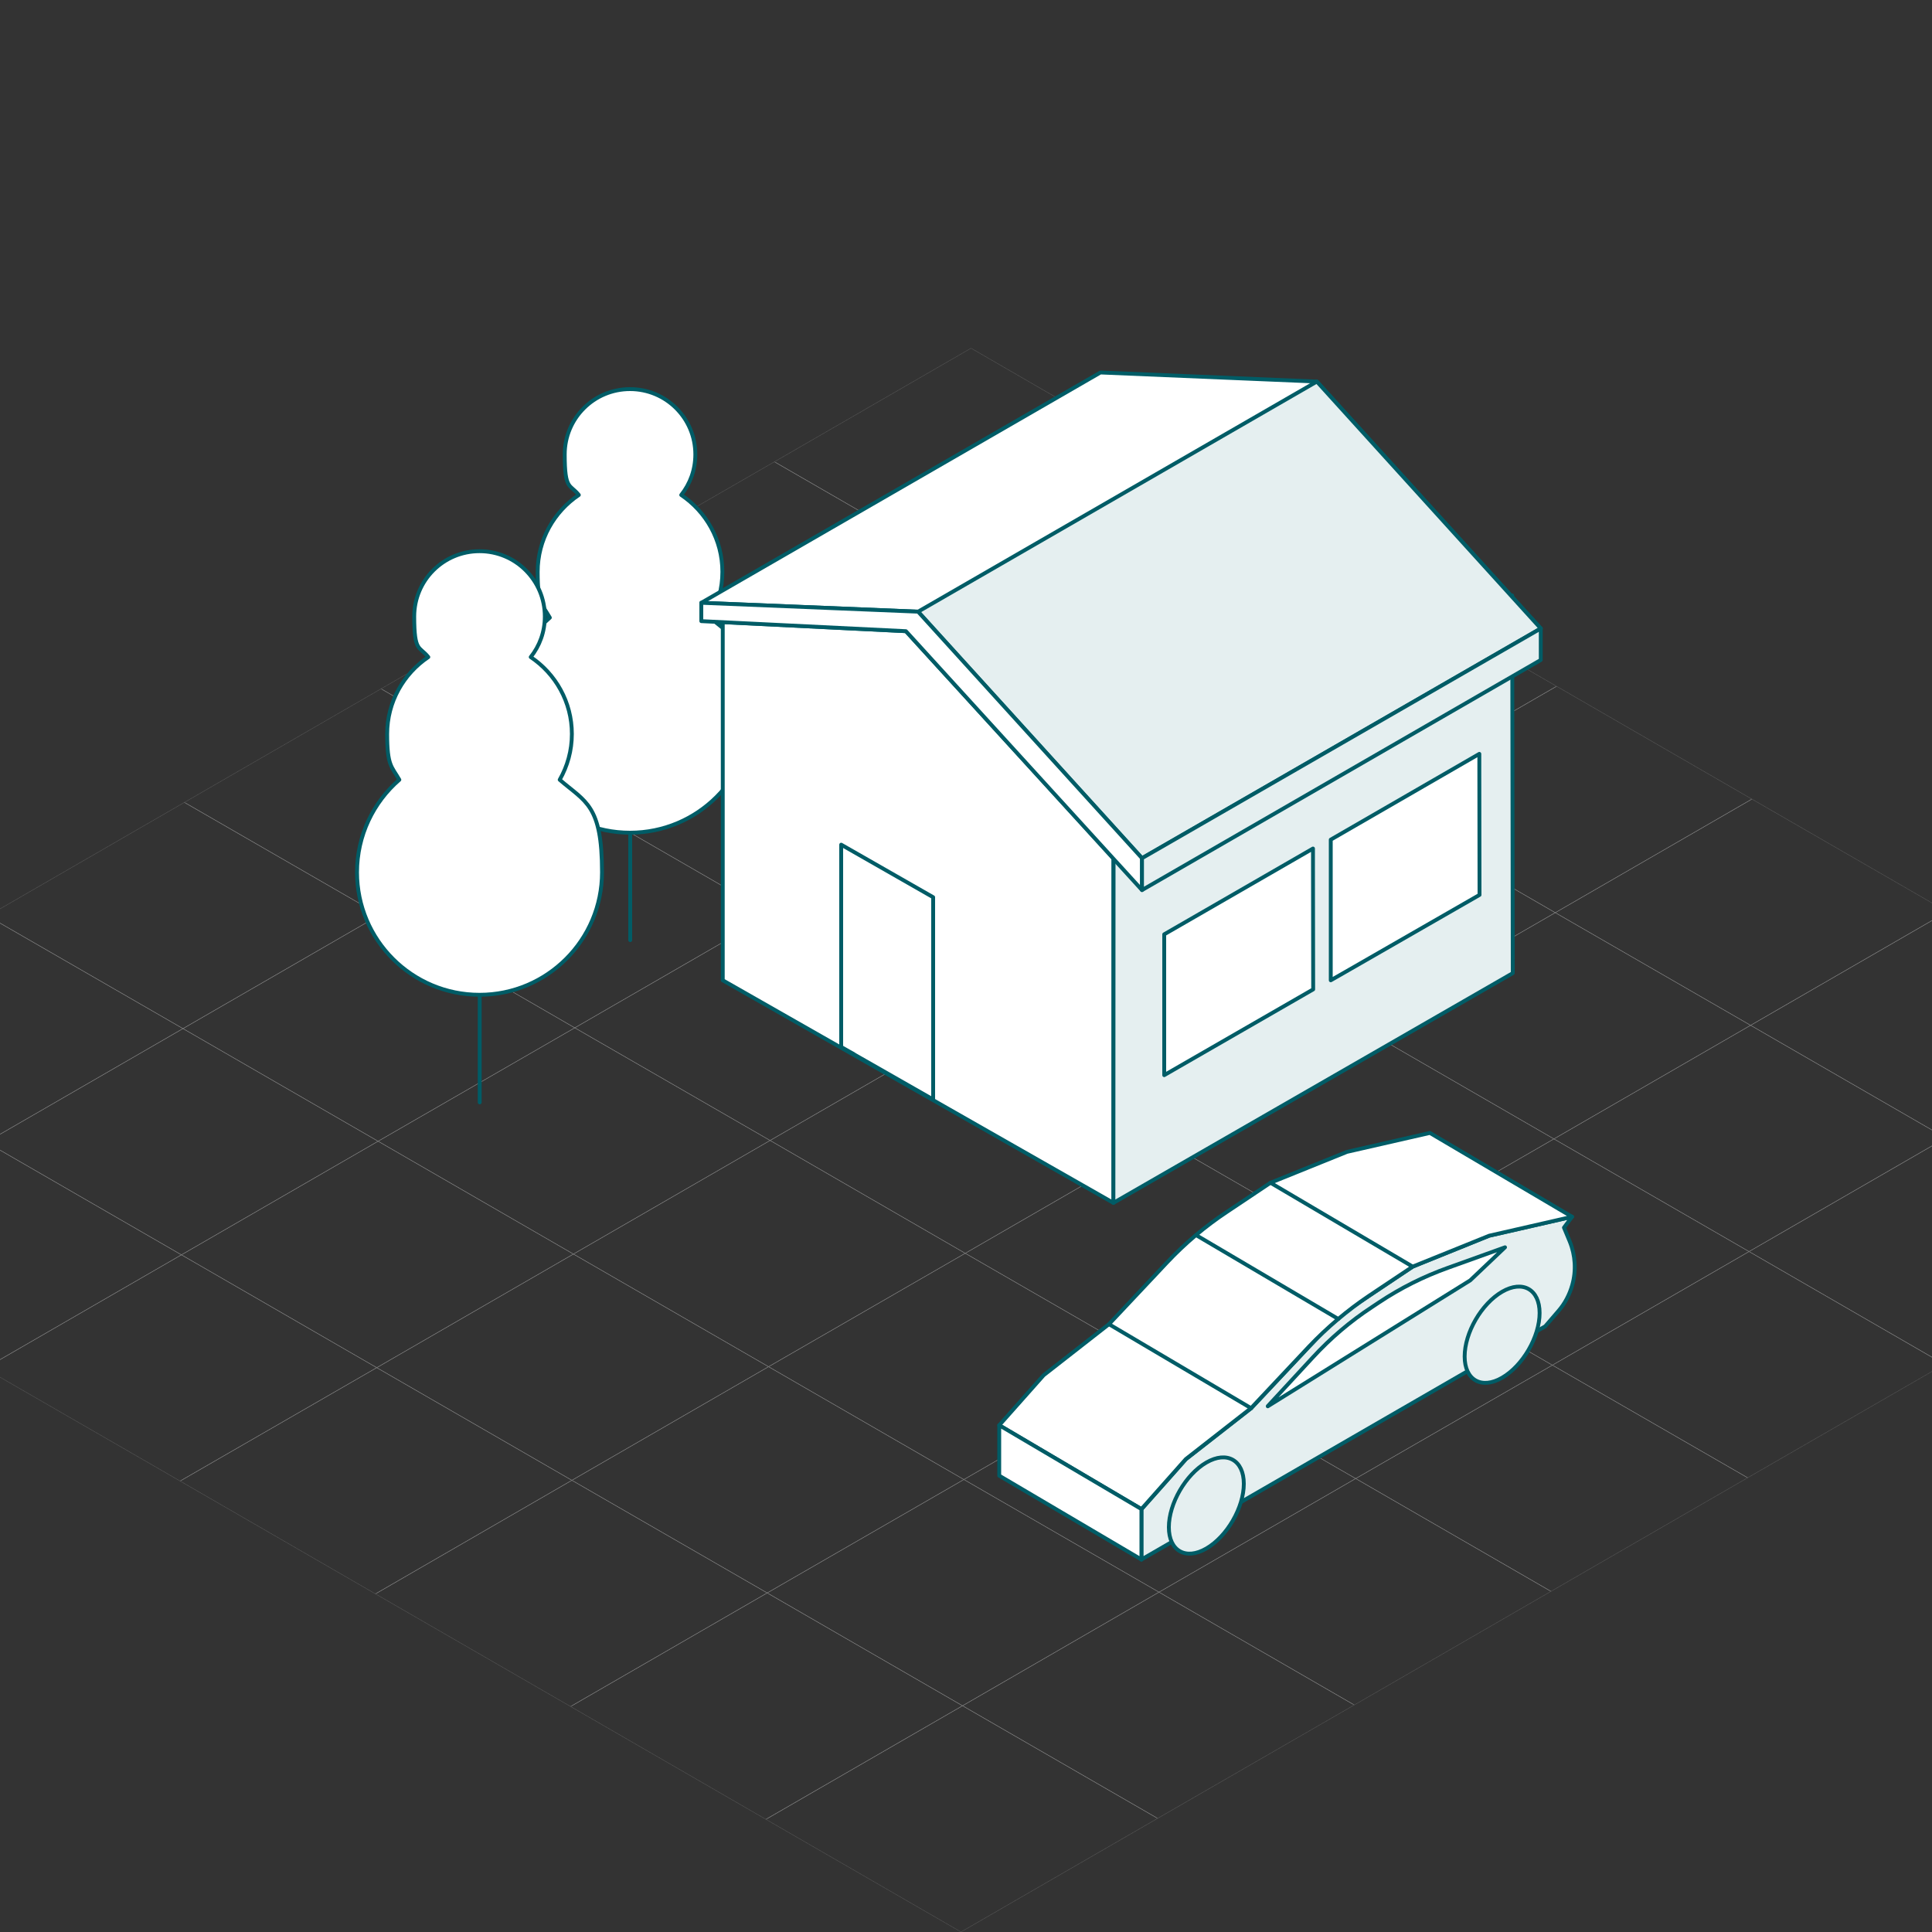 <?xml version="1.0" encoding="UTF-8"?>
<svg xmlns="http://www.w3.org/2000/svg" xmlns:xlink="http://www.w3.org/1999/xlink" version="1.1" viewBox="0 0 1000 1000">
  <rect x="0" y="0" width="1000" height="1000" fill="#333333" stroke="none"/>
  <!-- Generator: Adobe Illustrator 29.0.1, SVG Export Plug-In . SVG Version: 2.1.0 Build 192)  -->
  <defs>
    <style>
      .st0 {
        mask: url(#mask);
      }

      .st1 {
        fill: #fff;
      }

      .st1, .st2 {
        stroke: #005c66;
        stroke-linecap: round;
        stroke-linejoin: round;
        stroke-width: 2px;
      }

      .st3 {
        fill: none;
        stroke: #7e7e7e;
        stroke-width: .2px;
      }

      .st2 {
        fill: #e5eff0;
      }

      .st4 {
        fill: url(#Unbenannter_Verlauf_20);
      }
    </style>
    <radialGradient id="Unbenannter_Verlauf_20" data-name="Unbenannter Verlauf 20" cx="4189.3" cy="-1267.4" fx="4189.3" fy="-1267.4" r="204.6" gradientTransform="translate(-5349.3 6866.6) rotate(-30) scale(2.3 2) skewX(26.4)" gradientUnits="userSpaceOnUse">
      <stop offset=".5" stop-color="#fff"/>
      <stop offset=".9" stop-color="#000"/>
    </radialGradient>
    <mask id="mask" x="-210.2" y="180.1" width="1420.4" height="820.1" maskUnits="userSpaceOnUse">
      <polygon class="st4" points="1210 588.6 497.4 1000 -210 591.6 502.6 180.2 1210 588.6"/>
    </mask>
  </defs>
  <g id="BG-Grid">
    <g class="st0">
      <g>
        <polygon class="st3" points="94.7 532.4 -7.1 591.2 -108.2 532.8 -6.4 474.1 94.7 532.4"/>
        <polygon class="st3" points="196.5 473.6 94.7 532.4 -6.4 474.1 95.4 415.3 196.5 473.6"/>
        <polygon class="st3" points="298.3 414.9 196.5 473.6 95.4 415.3 197.2 356.5 298.3 414.9"/>
        <polygon class="st3" points="400.1 356.1 298.3 414.9 197.2 356.5 299 297.7 400.1 356.1"/>
        <polygon class="st3" points="501.8 297.3 400.1 356.1 299 297.7 400.8 239 501.8 297.3"/>
        <polygon class="st3" points="603.6 238.6 501.8 297.3 400.8 239 502.6 180.2 603.6 238.6"/>
        <polygon class="st3" points="93.9 649.5 -7.9 708.3 -108.9 649.9 -7.1 591.2 93.9 649.5"/>
        <polygon class="st3" points="195.7 590.7 93.9 649.5 -7.1 591.2 94.7 532.4 195.7 590.7"/>
        <polygon class="st3" points="297.5 532 195.7 590.7 94.7 532.4 196.5 473.6 297.5 532"/>
        <polygon class="st3" points="399.3 473.2 297.5 532 196.5 473.6 298.3 414.9 399.3 473.2"/>
        <polygon class="st3" points="501.1 414.4 399.3 473.2 298.3 414.9 400.1 356.1 501.1 414.4"/>
        <polygon class="st3" points="602.9 355.7 501.1 414.4 400.1 356.1 501.8 297.3 602.9 355.7"/>
        <polygon class="st3" points="704.7 296.9 602.9 355.7 501.8 297.3 603.6 238.6 704.7 296.9"/>
        <polygon class="st3" points="195 707.9 93.2 766.6 -7.9 708.3 93.9 649.5 195 707.9"/>
        <polygon class="st3" points="296.8 649.1 195 707.9 93.9 649.5 195.7 590.7 296.8 649.1"/>
        <polygon class="st3" points="398.6 590.3 296.8 649.1 195.7 590.7 297.5 532 398.6 590.3"/>
        <polygon class="st3" points="500.4 531.5 398.6 590.3 297.5 532 399.3 473.2 500.4 531.5"/>
        <polygon class="st3" points="602.2 472.8 500.4 531.5 399.3 473.2 501.1 414.4 602.2 472.8"/>
        <polygon class="st3" points="704 414 602.2 472.8 501.1 414.4 602.9 355.7 704 414"/>
        <polygon class="st3" points="805.7 355.2 704 414 602.9 355.7 704.7 296.9 805.7 355.2"/>
        <polygon class="st3" points="296 766.2 194.3 825 93.2 766.6 195 707.9 296 766.2"/>
        <polygon class="st3" points="397.8 707.4 296 766.2 195 707.9 296.8 649.1 397.8 707.4"/>
        <polygon class="st3" points="499.6 648.7 397.8 707.4 296.8 649.1 398.6 590.3 499.6 648.7"/>
        <polygon class="st3" points="601.4 589.9 499.6 648.7 398.6 590.3 500.4 531.5 601.4 589.9"/>
        <polygon class="st3" points="703.2 531.1 601.4 589.9 500.4 531.5 602.2 472.8 703.2 531.1"/>
        <polygon class="st3" points="805 472.4 703.2 531.1 602.2 472.8 704 414 805 472.4"/>
        <polygon class="st3" points="906.8 413.6 805 472.4 704 414 805.7 355.2 906.8 413.6"/>
        <polygon class="st3" points="397.1 824.5 295.3 883.3 194.3 825 296 766.2 397.1 824.5"/>
        <polygon class="st3" points="498.9 765.8 397.1 824.5 296 766.2 397.8 707.4 498.9 765.8"/>
        <polygon class="st3" points="600.7 707 498.9 765.8 397.8 707.4 499.6 648.7 600.7 707"/>
        <polygon class="st3" points="702.5 648.2 600.7 707 499.6 648.7 601.4 589.9 702.5 648.2"/>
        <polygon class="st3" points="804.3 589.5 702.5 648.2 601.4 589.9 703.2 531.1 804.3 589.5"/>
        <polygon class="st3" points="906.1 530.7 804.3 589.5 703.2 531.1 805 472.4 906.1 530.7"/>
        <polygon class="st3" points="1007.9 471.9 906.1 530.7 805 472.4 906.8 413.6 1007.9 471.9"/>
        <polygon class="st3" points="498.2 882.9 396.4 941.7 295.3 883.3 397.1 824.5 498.2 882.9"/>
        <polygon class="st3" points="599.9 824.1 498.2 882.9 397.1 824.5 498.9 765.8 599.9 824.1"/>
        <polygon class="st3" points="701.7 765.3 599.9 824.1 498.9 765.8 600.7 707 701.7 765.3"/>
        <polygon class="st3" points="803.5 706.6 701.7 765.3 600.7 707 702.5 648.2 803.5 706.6"/>
        <polygon class="st3" points="905.3 647.8 803.5 706.6 702.5 648.2 804.3 589.5 905.3 647.8"/>
        <polygon class="st3" points="1007.1 589 905.3 647.8 804.3 589.5 906.1 530.7 1007.1 589"/>
        <polygon class="st3" points="1108.9 530.3 1007.1 589 906.1 530.7 1007.9 471.9 1108.9 530.3"/>
        <polygon class="st3" points="599.2 941.2 497.4 1000 396.4 941.7 498.2 882.9 599.2 941.2"/>
        <polygon class="st3" points="701 882.5 599.2 941.2 498.2 882.9 599.9 824.1 701 882.5"/>
        <polygon class="st3" points="802.8 823.7 701 882.5 599.9 824.1 701.7 765.3 802.8 823.7"/>
        <polygon class="st3" points="904.6 764.9 802.8 823.7 701.7 765.3 803.5 706.6 904.6 764.9"/>
        <polygon class="st3" points="1006.4 706.2 904.6 764.9 803.5 706.6 905.3 647.8 1006.4 706.2"/>
        <polygon class="st3" points="1108.2 647.4 1006.4 706.2 905.3 647.8 1007.1 589 1108.2 647.4"/>
      </g>
    </g>
  </g>
  <g id="Gebäude">
    <line class="st1" x1="248.3" y1="514.9" x2="248.3" y2="570.6"/>
    <path class="st1" d="M367.6,319.7c4-7,6.3-15.1,6.3-23.7,0-16.6-8.5-31.2-21.3-39.8,4.6-5.8,7.3-13,7.3-21,0-18.7-15.1-33.8-33.8-33.8s-33.8,15.1-33.8,33.8,2.7,15.2,7.3,21c-12.8,8.6-21.3,23.2-21.3,39.8s2.3,16.7,6.3,23.7c-13.4,11.6-21.9,28.8-21.9,47.9,0,35,28.4,63.4,63.4,63.4s63.4-28.4,63.4-63.4-8.5-36.3-21.9-47.9Z"/>
    <line class="st1" x1="326.2" y1="431" x2="326.2" y2="486.6"/>
    <polygon class="st1" points="374.1 312.4 475.2 316.6 576.4 428 374.1 312.4"/>
    <polygon class="st1" points="374.1 322 374.1 507.4 576.3 622.6 576.3 444.2 468.9 326.7 374.1 322"/>
    <polygon class="st1" points="483 464.4 483 569.1 442.5 546 441.6 545.4 439.6 544.3 435.4 541.9 435.4 437.2 483 464.4"/>
    <polygon class="st1" points="591.1 444.2 797.5 325.3 681.6 197.5 569.6 192.8 363 312 475.2 316.6 591.1 444.2"/>
    <polygon class="st2" points="782.7 308.2 783 503.7 576.3 622.6 576.4 427.2 782.7 308.2"/>
    <polygon class="st1" points="679.7 512.1 610.4 552 602.6 556.5 602.6 483.6 679.6 439.2 679.6 447.8 679.7 512.1"/>
    <polygon class="st1" points="765.8 463.2 696.5 503 688.8 507.4 688.8 434.6 765.7 390.2 765.7 398.8 765.8 463.2"/>
    <polygon class="st2" points="475.2 316.6 681.6 197.5 797.5 325.3 591.1 444.2 475.2 316.6"/>
    <polygon class="st1" points="363 312 363 321.5 468.9 326.7 591.1 460.7 591.1 444.2 475.2 316.6 363 312"/>
    <polygon class="st2" points="591.1 444.2 797.5 325.3 797.5 341.6 591.1 460.7 591.1 444.2"/>
    <path class="st2" d="M590.8,807.2l209-120.7,6.8-7.9c3.4-3.9,5.8-8.5,7.2-13.5h0c2.1-7.4,1.6-15.4-1.3-22.5l-3-7.2,4.2-5.6-42.9,9.8-39.6,16-39.6,26.5-44,46.8-33.8,26.4-23,25.9v26.1Z"/>
    <path class="st1" d="M656.2,727.9l104.8-65.2,18-17.1-29.5,10.6c-12.6,4.5-24.6,10.5-35.7,17.9l-3.6,2.4c-11.3,7.4-21.6,16.2-30.7,26.1l-23.3,25.2Z"/>
    <path class="st2" d="M796.9,679.6c0,12.3-8.7,27.3-19.4,33.5s-19.4,1.2-19.4-11c0-12.3,8.7-27.3,19.4-33.5,10.7-6.2,19.4-1.2,19.4,11Z"/>
    <path class="st2" d="M643.8,768c0,12.3-8.7,27.3-19.4,33.5-10.7,6.2-19.4,1.2-19.4-11,0-12.3,8.7-27.3,19.4-33.5,10.7-6.2,19.4-1.2,19.4,11Z"/>
    <path class="st1" d="M740.1,586.4l73.6,43.4-42.9,9.8-39.6,16-22.6,15.1c-11.3,7.6-21.7,16.4-31,26.2l-30,31.9-33.8,26.4-23,25.9-73.6-43.4,23-25.9,33.8-26.4,30-31.9c9.3-9.9,19.7-18.7,31-26.2l22.6-15.1,39.6-16,42.9-9.8Z"/>
    <polygon class="st1" points="517.2 763.8 590.8 807.2 590.8 781.1 517.2 737.7 517.2 763.8"/>
    <line class="st1" x1="647.6" y1="728.9" x2="574" y2="685.4"/>
    <line class="st1" x1="619.1" y1="639.3" x2="692.7" y2="682.7"/>
    <line class="st1" x1="731.2" y1="655.6" x2="657.6" y2="612.2"/>
    <path class="st1" d="M289.7,403.6c4-7,6.3-15.1,6.3-23.7,0-16.6-8.5-31.2-21.3-39.8,4.6-5.8,7.3-13,7.3-21,0-18.7-15.1-33.8-33.8-33.8s-33.8,15.1-33.8,33.8,2.7,15.2,7.3,21c-12.8,8.6-21.3,23.2-21.3,39.8s2.3,16.7,6.3,23.7c-13.4,11.6-21.9,28.8-21.9,47.9,0,35,28.4,63.4,63.4,63.4s63.4-28.4,63.4-63.4-8.5-36.3-21.9-47.9Z"/>
  </g>
</svg>